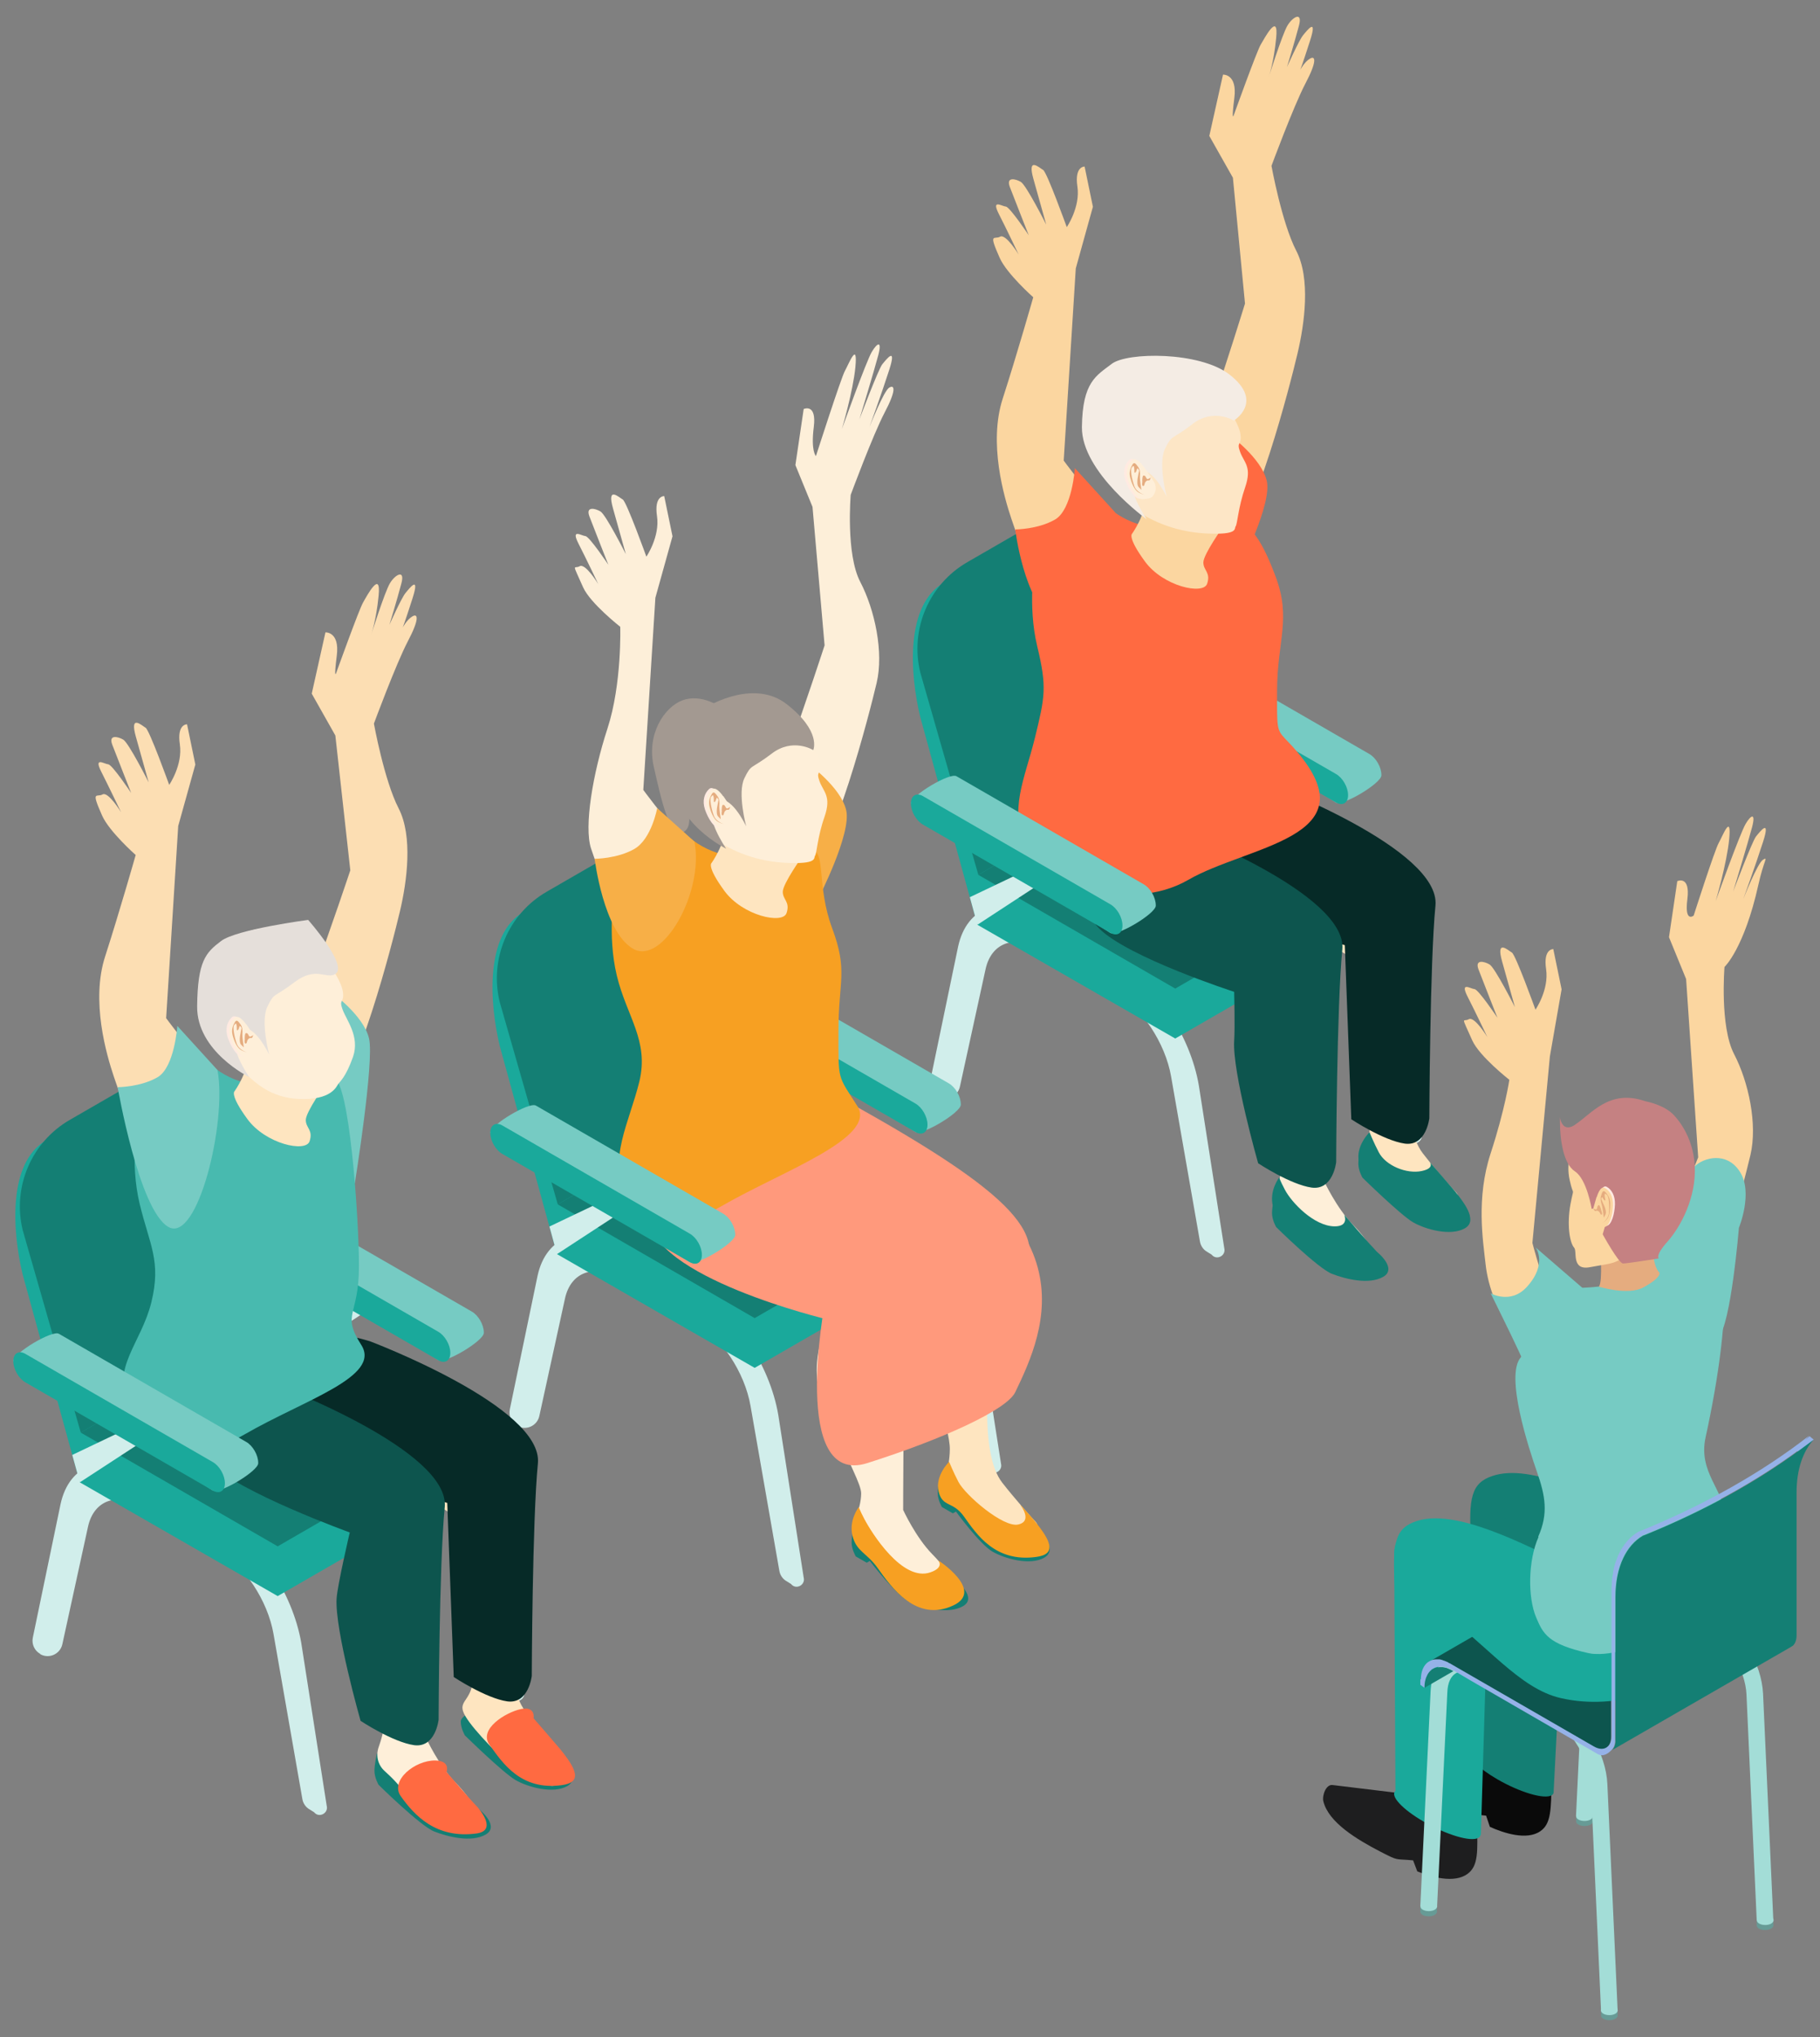 <svg fill="none" height="113" viewBox="0 0 101 113" width="101" xmlns="http://www.w3.org/2000/svg"><rect x="0" y="0" width="101" height="113" fill="#808080" stroke="none"/><path d="m70.89 41.32-4.91 3.2-.42-1.52 4.51-2.15z" fill="#d1eeeb"/><path d="m74.13 44.52c.37.22 2.53-1.07 2.53-1.51v-.02c0-.43-.3-.96-.68-1.17l-10.38-5.99c-.37-.22-2.53 1.07-2.53 1.51z" fill="#76cbc3"/><path d="m63.75 38.52 10.38 5.99c.37.22.68.04.68-.39v-.02c0-.43-.3-.96-.68-1.17l-10.38-5.99c-.37-.22-.68-.04-.68.39v.02c0 .43.3.96.68 1.17z" fill="#1aa99b"/><path d="m54.24 51.3 10.88-6.31-2.99-10.98c-.55-2.29-3.16-3.41-5.2-2.23l-4.56.55c-2.14 1.23-1.88 5.05-1.3 7.45l3.17 11.53z" fill="#1aa99b"/><path d="m52.04 60.83c.49.28 1.11 0 1.23-.55l1.42-6.5c.32-1.5 1.63-1.96 3.12-1.1l4.06 2.34c1.49.86 2.8 2.84 3.12 4.7l1.6 9.15c.04.24.19.46.41.58l.24.15c.27.34.81.06.7-.36l-1.41-9.02c-.47-2.78-2.43-5.72-4.65-7.01l-4.06-2.34c-2.22-1.28-4.17-.59-4.65 1.64l-1.54 7.41c-.07.35.09.71.4.89h.02z" fill="#d1eeeb"/><path d="m62.99 54.5c.49.28 1.11 0 1.23-.55l1.42-6.5c.32-1.5 1.63-1.96 3.12-1.1l4.06 2.34c1.49.86 2.8 2.84 3.12 4.7l1.6 9.15c.04.24.19.46.41.58l.24.15c.27.34.81.06.7-.36l-1.41-9.02c-.47-2.78-2.43-5.72-4.65-7.01l-4.06-2.34c-2.22-1.28-4.17-.59-4.65 1.64l-1.54 7.41c-.07.35.09.71.4.89h.02z" fill="#d1eeeb"/><path d="m65.22 57.61 10.93-6.31v-2.77h-21.86l-.05 2.77z" fill="#1aa99b"/><path d="m65.22 54.84 10.93-6.31-10.93-6.3-10.93 6.3z" fill="#147f74"/><path d="m54.29 48.53 10.93-6.31-3.09-10.68c-.55-2.29-3.16-3.41-5.2-2.23l-3.24 1.87c-2.14 1.23-3.2 3.73-2.62 6.12l3.22 11.22z" fill="#147f74"/><path d="m65.22 46.62c.48-1.53 5.13-2.51 5.13-2.51s-1.21 1.29 2.94 3.3c4.39 2.13 6.2 3.89 6.06 6.46-.06 1.1-1.23 4.46-1.23 6.11s.2 3.18.84 4c.64.83 1.65 1.97 1.87 2.19s.23 1.67-.2 1.92-2.23-.79-2.79-1.34-1.4-2.19-1.88-2.19.09-1.26.09-2.45-1.24-4.34-.9-5.85.34-.1.5-2.08c.16-1.97-9.1-4.14-9.1-4.14z" fill="#fee5c0"/><path d="m70.33 43.46s9.64 3.63 9.33 6.78-.34 11.79-.34 11.79-.17 1.57-1.36 1.41c-1.19-.17-2.97-1.35-2.97-1.35l-.36-9.66s-6.84-1.75-8.46-3.37-2.75-7.67 4.16-5.6z" fill="#062a27"/><path d="m73.46 65.48s.7 1.53 1.63 2.47 1.39 1.89.99 2.12c-.84.48-.33.28-1.4.28s-2.13-1.19-2.45-1.83c-.17-.35-.67-.85-1.09-1.23-.36-.33-.48-.84-.32-1.3.15-.43.31-.97.31-1.42 0-.54-.71-1.69-1.27-3.23s-2.02-2.72-.58-6.44c1.03-2.67-9.37-4.36-9.23-6.14.76-10.15 7.04-5.05 6.8-1.08 0 0 8.08 3.42 7.16 5.37s-.38 4.42-.46 5.49-.09 6.92-.09 6.92z" fill="#feefd9"/><path d="m65.16 45.9s9.64 3.63 9.33 6.78-.34 11.79-.34 11.79-.17 1.57-1.36 1.41c-1.19-.17-2.97-1.35-2.97-1.35s-1.44-5.06-1.33-6.79c.05-.76 0-2.72 0-2.72s-5.88-1.9-7.5-3.52-2.75-7.67 4.16-5.6z" fill="#0d554e"/><path d="m70.73 66.32s-.14.6-.14.98.23.77.23.77 2.32 2.29 3.09 2.59 2.06.62 2.85.17-.28-1.36-.45-1.46-2.49-.15-2.49-.15l-3.09-2.89z" fill="#147f74"/><path d="m75.52 63.58s-.14.6-.14.98.23.77.23.77 2.09 2.05 2.8 2.47c.69.4 2.09.79 2.88.34s-.19-1.51-.36-1.61-2.32-.05-2.32-.05l-3.09-2.89z" fill="#147f74"/><path d="m74.59 67.37s.32.67-.54.66c-1.13-.02-2.37-1.31-2.75-2.04-.27-.51-.31-.67-.31-.67s-.57.72-.35 1.6.79.93 1.4 1.79c.74 1.04 1.94 2.37 4.19 2.07 1.17-.15.24-1.3-.03-1.57-.28-.28-1.62-1.84-1.62-1.84z" fill="#147f74"/><path d="m79.27 64.38s.47.4-.37.58-2-.3-2.38-1.03c-.27-.51-.52-1.12-.52-1.12s-.8.78-.58 1.66.79.51 1.4 1.37c.74 1.04 1.75 2.55 4 2.25 1.17-.15.84-.88-.09-2.02-.25-.3-1.46-1.69-1.46-1.69z" fill="#147f74"/><path d="m64.07 30.32c1.07-.62 5.02-13.48 5.02-13.48l-.67-6.98-1.31-2.32.76-3.4s.8-.05.63 1.29-.04.98-.04.98 1.28-3.56 1.5-3.93 1.01-1.86.86-.37c-.13 1.35-.41 2.16-.41 2.16s.74-2.34 1.03-2.84c.29-.5.87-.82.64.01-.22.84-.66 2.28-.66 2.28s.66-1.48.89-1.76.82-1.04.39.3c-.43 1.34-.54 1.61-.54 1.61s.23-.44.54-.62.39.16-.26 1.39c-.65 1.24-1.88 4.56-1.88 4.56s.57 3.15 1.37 4.7c.81 1.55.47 4.05.07 5.73-.4 1.69-2.36 9.4-4.06 10.9s-3.86 2.23-3.86 2.23v-2.44z" fill="#fbd6a0"/><path d="m64.05 30.33c-1.07.62-5.02-4.78-5.02-4.78l.67-10.66.95-3.42-.46-2.23s-.57-.03-.4 1.11-.59 2.25-.59 2.25-1.1-3.05-1.31-3.17-.9-.78-.54.5c.36 1.29.71 2.53.71 2.53s-1.11-2.2-1.41-2.37c-.29-.17-.83-.3-.61.28.22.58 1.05 2.68 1.05 2.68s-1.05-1.57-1.27-1.59c-.23-.02-.82-.44-.39.41.43.84 1.1 2.25 1.1 2.25s-.71-1.17-1.03-.99c-.31.18-.67-.28-.02 1.18.4.89 1.86 2.18 1.86 2.18s-.89 3.13-1.69 5.61c-.81 2.48.07 5.47.48 6.69.4 1.22 2.36 6.68 4.06 6.22s3.86-2.23 3.86-2.23v-2.44z" fill="#fbd6a0"/><path d="m68.19 24.1s1.81 1.29 2.11 2.58c.3 1.28-1.51 4.82-1.51 4.82l-1.49-2.42.89-4.97z" fill="#ff6a41"/><path d="m57.43 31.18s-.42 2.39.13 4.67.43 2.8-.13 5.09c-.56 2.28-1.49 4.05-.45 6.02s5.67 3.75 8.96 1.85 9.94-2.32 6.19-6.93c-1.32-1.62-1.26-.73-1.26-3.53s.81-4.01-.09-6.39c-.89-2.39-1.6-3.05-2.46-3.05s-4.83 1.56-7.27-1.22c-1.19-1.35-3.62 3.51-3.62 3.51z" fill="#ff6a41"/><path d="m67.87 29.23s-1.09 1.52-1.09 1.97.42.55.21 1.18c-.21.64-2.44.15-3.45-1.23s-.71-1.55-.71-1.55.76-1.07.76-2.04 4.28 1.67 4.28 1.67z" fill="#fbd6a0"/><path d="m60.99 24.81c-.27-2.06 1.19-3.95 3.26-4.22 1.5-.19 2.91.53 3.67 1.73 0 0 .84 1.13.92 1.78.08.64-.24.37-.02.97s.67.82.28 1.96c-.39 1.13-.43 2.05-.53 2.17-.09.12.19.49-1.68.39-1.86-.1-3.24-.84-3.87-1.32-.31-.24-.65-.76-.91-1.21-.6-.58-1.02-1.35-1.13-2.24z" fill="#fde6c6"/><path d="m66.16 23.54c-1.18.9-1.11.54-1.51 1.36s.1 2.67.1 2.67-.92-1.97-1.7-1.35.59 2.59.59 2.59-3.63-2.61-3.6-5.12.8-2.85 1.66-3.51c.86-.65 4.85-.69 6.52.59 1.97 1.52.25 2.56.25 2.56s-1.13-.71-2.31.2z" fill="#f4ece4"/><path d="m63.32 25.87s-.39-.6-.64-.37c-.26.24-.39.64-.23 1.13.16.5.52 1.09.86 1.03.35-.05.46-.02.61-.32.15-.29 0-.59 0-.59l-.59-.89z" fill="#ffeae1"/><path d="m63.47 25.9s-.39-.6-.64-.37c-.26.24-.39.64-.23 1.13s.52 1.09.86 1.03c.35-.05.46-.02.61-.32s0-.59 0-.59l-.59-.89z" fill="#feefd9"/><path d="m63.22 26.09s-.07.32-.09.46-.03.36.05.46c.09.1.16.16.16.16s-.09-.53-.08-.74c.02-.21 0-.39-.1-.53-.11-.14-.21-.32-.32-.12-.11.19-.2.41-.12.72s.23.64.4.77.38.17.38.17-.42-.11-.55-.47-.24-.92-.15-1.03c.1-.11.11-.14.14 0s-.02.35.07.27.07-.28.14-.21.05.09.05.09z" fill="#e5ac7f"/><path d="m63.39 26.69s0-.31.07-.31c.06 0 .08 0 .13.09.05.1.07.13.16.09s.14-.13.08.02-.11 0-.23.12c-.12.11-.06.24-.15.26s-.07-.19-.05-.25l-.02-.02z" fill="#e5ac7f"/><path d="m61.88 28.42-2.23-2.45s-.15 2.3-1.1 2.85-2.21.55-2.21.55.49 4.04 2.13 4.99 3.95-3.13 3.41-5.93z" fill="#ff6a41"/><path d="m59.15 48.09-4.91 3.21-.42-1.53 4.51-2.15z" fill="#d1eeeb"/><path d="m61.61 51.75c.37.22 2.53-1.07 2.53-1.51v-.02c0-.43-.3-.96-.68-1.17l-10.38-5.99c-.37-.22-2.53 1.07-2.53 1.51z" fill="#76cbc3"/><path d="m51.23 45.75 10.38 5.99c.37.22.68.04.68-.39v-.02c0-.43-.3-.96-.68-1.17l-10.38-5.99c-.37-.22-.68-.04-.68.39v.02c0 .43.3.96.68 1.17z" fill="#1aa99b"/><path d="m47.55 59.59-4.91 3.2-.42-1.52 4.51-2.15z" fill="#d1eeeb"/><path d="m50.79 62.79c.37.22 2.53-1.07 2.53-1.51v-.02c0-.43-.3-.96-.68-1.17l-10.38-5.99c-.37-.22-2.53 1.07-2.53 1.51z" fill="#76cbc3"/><path d="m40.41 56.8 10.38 5.99c.37.22.68.04.68-.39v-.02c0-.43-.3-.96-.68-1.17l-10.38-5.99c-.37-.22-.68-.04-.68.39v.02c0 .43.3.96.68 1.17z" fill="#1aa99b"/><path d="m30.91 69.57 10.88-6.31-2.99-10.98c-.55-2.29-3.16-3.41-5.2-2.23l-4.56.55c-2.14 1.23-1.88 5.05-1.3 7.45l3.17 11.53z" fill="#1aa99b"/><path d="m28.7 79.1c.49.28 1.11 0 1.23-.55l1.42-6.5c.32-1.5 1.63-1.96 3.12-1.1l4.06 2.34c1.49.86 2.8 2.84 3.12 4.7l1.6 9.15c.04.24.19.46.41.58l.24.15c.27.34.81.06.7-.36l-1.41-9.02c-.47-2.78-2.43-5.72-4.65-7.01l-4.06-2.34c-2.22-1.28-4.17-.59-4.65 1.64l-1.54 7.41c-.07.35.09.71.4.89h.02z" fill="#d1eeeb"/><path d="m39.65 72.78c.49.28 1.11 0 1.23-.55l1.42-6.5c.32-1.5 1.63-1.96 3.12-1.1l4.06 2.34c1.49.86 2.8 2.84 3.12 4.7l1.6 9.15c.04.24.19.46.41.58l.24.15c.27.34.81.06.7-.36l-1.41-9.02c-.47-2.78-2.43-5.72-4.65-7.01l-4.06-2.34c-2.22-1.28-4.17-.59-4.65 1.64l-1.54 7.41c-.07.35.09.71.4.89h.02z" fill="#d1eeeb"/><path d="m41.88 75.88 10.93-6.31v-2.76h-21.86l-.04 2.76z" fill="#1aa99b"/><path d="m41.88 73.12 10.93-6.31-10.93-6.31-10.93 6.31z" fill="#147f74"/><path d="m30.95 66.81 10.93-6.31-3.09-10.68c-.55-2.29-3.16-3.41-5.2-2.23l-3.24 1.87c-2.14 1.23-3.2 3.73-2.62 6.12l3.22 11.22z" fill="#147f74"/><path d="m41.88 64.89c.48-1.53 5.13-2.51 5.13-2.51s-1.21 1.29 2.94 3.3c4.39 2.13 6.83 5.68 6.06 6.46-.78.78-1.23 4.46-1.23 6.11s.2 3.18.84 4 1.65 1.97 1.87 2.19.23 1.67-.2 1.92-2.23-.79-2.79-1.34-1.4-2.19-1.88-2.19.09-1.26.09-2.45-1.24-4.34-.9-5.85.78-1.56.94-3.53-9.53-2.69-9.53-2.69l-1.33-3.42z" fill="#fee5c0"/><path d="m50.12 83.76s.7 1.53 1.63 2.47 1.39 1.89.99 2.12c-.84.48-.33.28-1.4.28s-2.13-1.19-2.45-1.83c-.17-.35-.67-.85-1.09-1.23-.36-.33-.48-.84-.32-1.3.15-.43.31-.97.31-1.42 0-.53-.71-1.69-1.27-3.23s-2.02-2.72-.58-6.44c1.03-2.67-9.37-4.36-9.23-6.14.76-10.15 7.04-5.05 6.8-1.08 0 0 8.68 4.92 7.76 6.87s-.98 2.93-1.06 4-.09 6.92-.09 6.92z" fill="#feefd9"/><path d="m47.4 84.59s-.14.6-.14.98.23.77.23.77l.61.35.17-.1s1.55 2.04 2.32 2.34 2.06.62 2.85.17-.28-1.36-.45-1.46-2.49-.15-2.49-.15l-3.09-2.89z" fill="#147f74"/><path d="m52.18 81.85s-.14.6-.14.98.23.77.23.77l.61.35.17-.1s1.31 1.8 2.02 2.22c.69.4 2.09.79 2.88.34s-.19-1.51-.36-1.61-2.32-.05-2.32-.05l-3.09-2.89z" fill="#147f74"/><path d="m52.06 86.55s.38.39-.42.67c-1.57.56-3.29-2.23-3.67-2.95-.27-.51-.31-.67-.31-.67s-.57.72-.35 1.6.79.93 1.4 1.79c.74 1.04 2.13 3.03 4.19 2.07 1.76-.82-.84-2.51-.84-2.51z" fill="#f7a022"/><path d="m56.64 83.51s.69.88-.14 1.06-2.93-1.63-3.31-2.36c-.27-.51-.52-1.12-.52-1.12s-.8.78-.58 1.66.79.51 1.4 1.37c.74 1.04 1.75 2.55 4 2.25 1.17-.15.84-.88-.09-2.02-.25-.3-.75-.85-.75-.85z" fill="#f7a022"/><path d="m46.08 60.4c.27.84.02 1.79-1.58 2.71-2.15 1.24-4.09 1.2-5.43.43-.7-.4-1.51-.8-1.18-1.5 0 0-1.08 1.62-1.58 2.99-2 5.53 9.27 6.26 9.46 7.28 0 0-1.93 10.22 2.37 8.85 4.31-1.37 7.74-2.97 8.2-3.93 1.65-3.42 4.62-9.97-8.82-15.14-1.24-.48-1.44-1.71-1.44-1.71z" fill="#ff997c"/><path d="m44.4 61.69c.66 1.23 9.08 10.97 9.08 10.97s1.66-.34 2.77-1.45c2.44-2.44 0-4.99-9.26-10.12l-2.58.59z" fill="#ff997c"/><path d="m37.96 60.93c-.98.98-1.96 3.11-1.96 6.51s9.94 5.76 9.94 5.76 4.41 1 6.61-.04c1.11-.52 1.47-1.81 1.57-2.91.09-1.02-.38-2-1.25-2.54-2.47-1.55-7.89-5.09-8.38-6.59z" fill="#ff997c"/><path d="m40.74 48.59c1.07-.62 5.02-12.79 5.02-12.79l-.67-7.68-.95-2.32.46-3.11s.73-.34.56 1 .12 1.61.12 1.61 1.4-4.36 1.61-4.73.72-1.7.58-.21c-.13 1.35-.75 3.44-.75 3.44s1.36-3.78 1.66-4.28.58-.66.36.18-1.05 3.57-1.05 3.57 1.05-2.78 1.27-3.06c.23-.28.82-1.04.39.3s-1.1 3.18-1.1 3.18.79-2.01 1.1-2.19.39.16-.26 1.39c-.65 1.24-1.88 4.56-1.88 4.56s-.28 3.28.53 4.83 1.31 3.91.91 5.6-2.36 9.4-4.06 10.9-3.86 2.23-3.86 2.23v-2.44z" fill="#fdefd9"/><path d="m40.72 48.6c-1.07.62-5.02-4.78-5.02-4.78l.67-10.66.95-3.41-.46-2.23s-.57-.03-.4 1.11-.59 2.25-.59 2.25-1.1-3.05-1.31-3.17-.9-.78-.54.5c.36 1.29.71 2.53.71 2.53s-1.11-2.2-1.41-2.37c-.29-.17-.83-.3-.61.28s1.05 2.68 1.05 2.68-1.05-1.57-1.27-1.59c-.23-.02-.82-.44-.39.41.43.84 1.1 2.25 1.1 2.25s-.71-1.17-1.03-.99c-.31.18-.46-.29.19 1.17.4.89 2.06 2.19 2.06 2.19s.1 3.17-.71 5.65-1.31 5.43-.91 6.65 2.36 6.68 4.06 6.22 3.86-2.23 3.86-2.23v-2.44z" fill="#fdefd9"/><path d="m44.85 42.37s1.81 1.29 2.11 2.58c.3 1.28-1.51 4.82-1.51 4.82l-1.49-2.42.89-4.97z" fill="#f7af47"/><path d="m34.1 49.45s-.42 2.39.13 4.67 1.8 3.6 1.25 5.88c-.56 2.28-1.77 4.35-.73 6.32s2.05 2.46 5.34.56 8.6-3.76 7.49-5.52c-1.12-1.76-1.05-1.37-1.05-4.17s.54-3.31-.35-5.7-.32-4.33-1.18-4.33-4.83 1.56-7.27-1.22c-1.19-1.35-3.62 3.51-3.62 3.51z" fill="#f7a022"/><path d="m44.53 47.5s-1.09 1.52-1.09 1.97.42.55.21 1.18c-.21.64-2.44.15-3.45-1.23s-.71-1.55-.71-1.55.76-1.07.76-2.04 4.28 1.67 4.28 1.67z" fill="#fee5c0"/><path d="m40.91 40.09s-.24-.03-.55-.49-1.47-1.13-2.49-.75c-1.01.38-2 1.88-1.59 3.68s.91 4.19 1.72 3.58c.81-.62-.75-2.81 1.17-4.35 1.92-1.55 1.9-1.69 1.9-1.69z" fill="#a39991"/><path d="m37.65 43.08c-.27-2.06 1.19-3.95 3.26-4.22 1.5-.19 2.91.53 3.67 1.73 0 0 .84 1.13.92 1.78.08.64-.24.37-.02.97s.67.82.28 1.96c-.4 1.13-.43 2.05-.53 2.17-.09.12.19.49-1.68.39-1.86-.1-3.24-.84-3.87-1.32-.31-.24-.65-.76-.91-1.21-.6-.58-1.02-1.35-1.13-2.24z" fill="#feefd9"/><path d="m42.82 41.81c-1.18.9-1.11.54-1.51 1.36s.1 2.67.1 2.67-.92-1.97-1.7-1.35.59 2.59.59 2.59-2.92-1.42-2.89-3.93.47-2.97 1.33-3.62 3.23-1.77 4.9-.48c1.97 1.52 1.49 2.56 1.49 2.56s-1.13-.71-2.31.2z" fill="#a39991"/><path d="m39.99 44.14s-.39-.6-.64-.37c-.26.24-.39.64-.23 1.13.17.5.52 1.09.86 1.03.35-.05.46-.02.61-.32.15-.29 0-.59 0-.59l-.59-.89z" fill="#ffeae1"/><path d="m40.13 44.17s-.39-.6-.64-.37c-.26.24-.39.64-.23 1.13.17.5.52 1.09.86 1.03s.46-.02.61-.32 0-.59 0-.59l-.59-.89z" fill="#feefd9"/><path d="m39.88 44.36s-.07.32-.09.46-.03.36.05.46c.09.1.16.16.16.16s-.09-.53-.08-.74c.02-.21 0-.39-.1-.53-.11-.14-.21-.32-.32-.12-.11.19-.2.41-.12.72.08.32.23.64.4.77s.38.17.38.17-.42-.11-.55-.47-.24-.92-.15-1.03.11-.14.14 0-.02.35.07.27.07-.28.14-.21.05.09.05.09z" fill="#e5ac7f"/><path d="m40.05 44.96s0-.31.07-.31c.06 0 .08 0 .13.09.05.1.07.13.16.09s.14-.13.08.02-.11 0-.23.12c-.12.11-.06.24-.15.26s-.07-.19-.05-.25l-.02-.02z" fill="#e5ac7f"/><path d="m38.54 46.69-2.07-1.86s-.31 1.71-1.26 2.26-2.21.55-2.21.55.49 4.04 2.13 4.99 3.95-3.13 3.41-5.93z" fill="#f7af47"/><path d="m35.81 66.37-4.9 3.2-.42-1.53 4.51-2.15z" fill="#d1eeeb"/><path d="m38.27 70.02c.37.22 2.53-1.07 2.53-1.51v-.02c0-.43-.3-.96-.68-1.17l-10.38-5.99c-.37-.22-2.53 1.07-2.53 1.51z" fill="#76cbc3"/><path d="m27.89 64.02 10.38 5.99c.37.22.68.04.68-.39v-.02c0-.43-.3-.96-.68-1.17l-10.38-5.99c-.37-.22-.68-.04-.68.39v.02c0 .43.3.96.68 1.17z" fill="#1aa99b"/><path d="m21.07 72.25-4.9 3.21-.42-1.53 4.51-2.15z" fill="#d1eeeb"/><path d="m24.32 75.45c.37.22 2.53-1.07 2.53-1.51v-.02c0-.43-.3-.96-.68-1.17l-10.38-5.99c-.37-.22-2.53 1.07-2.53 1.51z" fill="#76cbc3"/><path d="m13.93 69.46 10.38 5.99c.37.22.68.04.68-.39v-.02c0-.43-.3-.96-.68-1.17l-10.38-5.99c-.37-.22-.68-.04-.68.39v.02c0 .43.3.96.68 1.17z" fill="#1aa99b"/><path d="m4.43 82.23 10.88-6.31-2.99-10.98c-.55-2.29-3.16-3.41-5.2-2.23l-4.56.55c-2.14 1.23-1.88 5.05-1.3 7.45l3.17 11.53z" fill="#1aa99b"/><path d="m2.23 91.76c.49.28 1.11 0 1.23-.55l1.42-6.5c.32-1.5 1.63-1.96 3.12-1.1l4.06 2.34c1.49.86 2.8 2.84 3.12 4.7l1.6 9.15c.04.24.19.46.41.58l.24.15c.27.34.81.06.7-.36l-1.41-9.02c-.47-2.78-2.43-5.72-4.65-7.01l-4.06-2.34c-2.22-1.28-4.17-.59-4.65 1.64l-1.54 7.41c-.07.35.09.71.4.89h.02z" fill="#d1eeeb"/><path d="m13.18 85.44c.49.28 1.11 0 1.23-.55l1.42-6.5c.32-1.5 1.63-1.96 3.12-1.1l4.06 2.34c1.49.86 2.8 2.84 3.12 4.7l1.6 9.15c.04.24.19.46.41.58l.24.15c.27.34.81.06.7-.36l-1.41-9.02c-.47-2.78-2.43-5.72-4.65-7.01l-4.06-2.34c-2.22-1.28-4.17-.59-4.65 1.64l-1.54 7.41c-.07.35.09.71.4.89h.02z" fill="#d1eeeb"/><path d="m15.41 88.54 10.92-6.3v-2.77h-21.85l-.05 2.76z" fill="#1aa99b"/><path d="m15.41 85.78 10.92-6.31-10.92-6.31-10.93 6.31z" fill="#147f74"/><path d="m4.48 79.47 10.93-6.31-3.09-10.68c-.55-2.29-3.16-3.41-5.2-2.23l-3.24 1.87c-2.14 1.23-3.2 3.73-2.62 6.12l3.22 11.22z" fill="#147f74"/><path d="m20.92 97.26s-.14.6-.14.98.23.77.23.77 2.32 2.29 3.09 2.59 2.06.62 2.85.17-.28-1.36-.45-1.46-2.49-.15-2.49-.15l-3.09-2.89z" fill="#147f74"/><path d="m26.59 94.81s-1.02.3-1.02.69.23.77.23.77 2.09 2.05 2.8 2.47c.69.4 2.09.79 2.88.34s-.19-1.51-.36-1.61-2.32-.05-2.32-.05l-2.21-2.6z" fill="#147f74"/><path d="m15.41 77.56c.48-1.53 5.13-2.51 5.13-2.51s-1.21 1.29 2.94 3.3c4.39 2.13 6.2 3.89 6.06 6.46-.06 1.1-1.23 4.46-1.23 6.11s.2 3.18.84 4 1.65 1.97 1.87 2.19.23 1.67-.2 1.92-2.23-.79-2.79-1.34-2.13-2.09-2.34-2.78c-.18-.59.55-.67.55-1.87s-1.24-4.34-.9-5.85.34-.1.5-2.08c.16-1.97-9.1-4.14-9.1-4.14l-1.33-3.42z" fill="#fee5c0"/><path d="m20.52 74.4s9.64 3.63 9.33 6.78-.34 11.79-.34 11.79-.17 1.57-1.36 1.41c-1.19-.17-2.97-1.35-2.97-1.35l-.36-9.66s-6.84-1.75-8.46-3.37-2.75-7.67 4.16-5.6z" fill="#062a27"/><path d="m23.65 96.42s.7 1.53 1.63 2.47 1.39 1.89.99 2.12c-.84.48-.33.28-1.4.28s-2.13-1.19-2.45-1.83c-.17-.35-.67-.85-1.09-1.23-.36-.33-.48-.84-.32-1.3.15-.43.31-.97.31-1.42 0-.53-.71-1.69-1.27-3.23s-2.02-2.72-.58-6.44c1.03-2.67-9.37-4.36-9.23-6.14.76-10.15 7.04-5.05 6.8-1.08 0 0 8.08 3.42 7.16 5.37s-.38 4.42-.46 5.49-.09 6.92-.09 6.92z" fill="#feefd9"/><path d="m15.35 76.83s9.64 3.63 9.33 6.78-.34 11.79-.34 11.79-.17 1.57-1.36 1.41c-1.19-.17-2.97-1.35-2.97-1.35s-1.44-5.06-1.33-6.79c.05-.76.73-3.66.73-3.66s-6.12-2.21-7.74-3.84-3.23-6.42 3.67-4.34z" fill="#0d554e"/><path d="m24.78 98.3s.24-.62-.62-.64c-1.13-.02-2.53 1.11-1.92 1.98.74 1.04 1.94 2.37 4.19 2.07 1.17-.15.24-1.3-.03-1.57-.28-.28-1.62-1.84-1.62-1.84z" fill="#ff6a41"/><path d="m29.61 95.32s.13-.69-.71-.51-2.35 1.11-1.74 1.97c.74 1.04 1.75 2.55 4 2.25 1.17-.15.84-.88-.09-2.02-.25-.3-1.46-1.69-1.46-1.69z" fill="#ff6a41"/><path d="m14.26 61.26c1.07-.62 5.18-12.98 5.18-12.98l-.83-7.48-1.31-2.32.76-3.4s.8-.05.63 1.29-.04.98-.04.98 1.28-3.56 1.5-3.93c.21-.37 1.01-1.86.86-.37-.13 1.35-.41 2.16-.41 2.16s.74-2.34 1.03-2.84.87-.82.64.01c-.22.84-.66 2.28-.66 2.28s.66-1.48.89-1.76.82-1.04.39.3-.54 1.61-.54 1.61.23-.44.54-.62.39.16-.26 1.39c-.65 1.24-1.88 4.56-1.88 4.56s.57 3.15 1.37 4.7.47 4.05.07 5.73c-.4 1.69-2.36 9.4-4.06 10.9s-3.86 2.23-3.86 2.23v-2.44z" fill="#fcdeb3"/><path d="m14.24 61.26c-1.07.62-5.02-4.78-5.02-4.78l.67-10.66.95-3.41-.46-2.23s-.57-.03-.4 1.11c.17 1.14-.59 2.25-.59 2.25s-1.1-3.05-1.31-3.17-.9-.78-.54.5.71 2.53.71 2.53-1.11-2.2-1.41-2.37c-.29-.17-.83-.3-.61.28s1.05 2.68 1.05 2.68-1.05-1.57-1.27-1.59c-.23-.02-.82-.44-.39.41s1.1 2.25 1.1 2.25-.71-1.17-1.03-.99c-.31.18-.67-.28-.02 1.18.4.89 1.86 2.18 1.86 2.18s-.89 3.13-1.69 5.61c-.81 2.48.07 5.47.48 6.69.4 1.22 2.36 6.68 4.06 6.22s3.86-2.23 3.86-2.23v-2.44z" fill="#fcdeb3"/><path d="m18.37 55.03s1.81 1.29 2.11 2.58c.3 1.28-.79 8.04-.79 8.04l-2.21-5.64.89-4.97z" fill="#76cbc3"/><path d="m7.62 62.11s-.42 2.39.13 4.67 1.21 3.17.65 5.46c-.56 2.28-2.27 3.68-1.23 5.65s3.15 3.56 6.44 1.66 7.56-3.18 6.44-4.94-.13-1.56-.13-4.36-.55-10.42-1.41-10.42-4.83 1.56-7.27-1.22c-1.19-1.35-3.62 3.51-3.62 3.51z" fill="#48baaf"/><path d="m18.06 60.16s-1.09 1.52-1.09 1.97.42.55.21 1.18c-.21.64-2.44.15-3.45-1.23s-.71-1.55-.71-1.55.76-1.07.76-2.04 4.28 1.67 4.28 1.67z" fill="#fee5c0"/><path d="m11.18 55.74c-.27-2.06 1.19-3.95 3.26-4.22 1.5-.19 2.91.53 3.67 1.73 0 0 .84 1.13.92 1.78.08.64-.24.37-.02.97s.97 1.5.58 2.63c-.4 1.13-.73 1.37-.82 1.5-.09.12-.36.93-2.23.83s-2.69-1.28-3.32-1.76c-.31-.24-.65-.76-.91-1.21-.6-.57-1.02-1.35-1.13-2.24z" fill="#feefd9"/><path d="m16.35 54.48c-1.18.9-1.11.54-1.51 1.36s.1 2.67.1 2.67-.92-1.97-1.7-1.35.59 2.59.59 2.59-2.92-1.42-2.89-3.93.47-2.97 1.33-3.62 4.83-1.17 4.83-1.17 2.25 2.54 1.51 3c-.49.31-1.08-.45-2.26.45z" fill="#e5dfda"/><path d="m13.51 56.8s-.39-.6-.64-.37c-.26.24-.39.64-.23 1.13.17.5.52 1.09.86 1.03.35-.05.46-.02.61-.32.15-.29 0-.59 0-.59l-.59-.89z" fill="#ffeae1"/><path d="m13.66 56.83s-.39-.6-.64-.37c-.26.24-.39.64-.23 1.13.17.5.52 1.09.86 1.03.35-.05.46-.02.61-.32s0-.59 0-.59l-.59-.89z" fill="#feefd9"/><path d="m13.41 57.02s-.07.32-.09.46-.03.36.05.46c.09.1.16.16.16.16s-.09-.53-.08-.74c.02-.21 0-.39-.1-.53-.11-.14-.21-.32-.32-.12-.11.19-.2.41-.12.72.08.32.23.64.4.77s.38.17.38.17-.42-.11-.55-.47-.24-.92-.15-1.03c.1-.11.11-.14.14 0s-.02.35.07.27.07-.28.14-.21.05.09.05.09z" fill="#e5ac7f"/><path d="m13.58 57.62s0-.31.07-.31c.06 0 .08 0 .13.09.05.1.07.13.16.09s.14-.13.08.02-.11 0-.23.12c-.12.11-.06.24-.15.26s-.07-.19-.05-.25l-.02-.02z" fill="#e5ac7f"/><path d="m12.07 59.36-2.23-2.45s-.15 2.3-1.1 2.85-2.21.55-2.21.55 1.17 6.8 2.81 7.75 3.27-5.88 2.73-8.69z" fill="#76cbc3"/><path d="m9.34 79.03-4.91 3.2-.42-1.52 4.51-2.15z" fill="#d1eeeb"/><path d="m11.8 82.68c.37.22 2.53-1.07 2.53-1.51v-.02c0-.43-.3-.96-.68-1.17l-10.38-5.99c-.37-.22-2.53 1.07-2.53 1.51z" fill="#76cbc3"/><path d="m1.42 76.69 10.38 5.99c.37.22.68.04.68-.39v-.02c0-.43-.3-.96-.68-1.17l-10.38-5.99c-.37-.22-.68-.04-.68.39v.02c0 .43.3.96.68 1.17z" fill="#1aa99b"/><path d="m89.22 74.78c1.07-.62 5.02-10.58 5.02-10.58l-.67-9.89-.95-2.32.46-3.11s.73-.34.56 1 .35.91.35.91 1.17-3.65 1.39-4.03c.21-.37.72-1.7.58-.21-.13 1.35-.75 3.44-.75 3.44s1.36-3.78 1.66-4.28c.29-.5.58-.66.36.18s-1.05 3.57-1.05 3.57 1.05-2.78 1.27-3.06c.23-.28.82-1.04.39.3s-1.1 3.18-1.1 3.18.79-2.01 1.1-2.19.04.03-.26 1.39c-.79 3.55-1.88 4.56-1.88 4.56s-.27 3.28.53 4.83c.81 1.55 1.31 3.91.91 5.6s-2.36 9.4-4.06 10.9-3.86 2.23-3.86 2.23v-2.44z" fill="#fbd6a0"/><path d="m91.26 69.94s.31-2.77 2.79-5.24c.48-.48 1.78-.85 2.51.31.74 1.16-.06 3.1-.06 3.1s-.44 5.38-1.14 6.08-4.11-4.25-4.11-4.25z" fill="#76cbc3"/><path d="m93 77.56h.93v.26c.01.08-.03.16-.13.21-.18.1-.48.1-.66 0-.1-.06-.15-.14-.13-.21v-.26z" fill="#679b96"/><path d="m93.14 77.75c.18.1.48.1.66 0s.18-.27 0-.38c-.18-.1-.48-.1-.66 0s-.18.27 0 .38z" fill="#a3ddd7"/><path d="m91.62 88.33h.93v.26c.01.08-.03.16-.13.21-.18.1-.48.1-.66 0-.1-.06-.15-.14-.13-.21v-.26z" fill="#679b96"/><path d="m91.76 88.52c.18.1.48.1.66 0s.18-.27 0-.38c-.18-.1-.48-.1-.66 0s-.18.27 0 .38z" fill="#a3ddd7"/><g clip-rule="evenodd" fill-rule="evenodd"><path d="m91.69 91.23c-.25-2.28.16-4.72 1.08-6.99l-1.26.22c-2.83-1.39-6.53-3.33-8.7-2.58-1.15.39-1.33 1.19-1.17 3.67l2.39 1.22c2.71 1.93 4.49 4.39 6.82 4.92.31.07.62.11.93.14-.03-.2-.07-.39-.1-.6z" fill="#147f74"/><path d="m84.37 97.48 1.73 1.32c-.02 1.59-.02 2.38-.63 2.79-.75.51-2.02.1-2.79-.25l-.21-.62c-.74-.1-.57.12-1.37-.32-1.34-.74-3.3-1.89-3.56-3.21-.07-.34.19-.95.53-.89l3.87.67 2.42.51z" fill="#0a0a0a"/><path d="m86.85 87.17-.63 12.18c.01.11-.02.19-.11.24-.41.24-1.76-.16-3.02-.89-.52-.3-.94-.61-1.23-.89-.15-.1-.3-.21-.46-.31l.42-14.8 5.04 4.47z" fill="#147f74"/><path d="m80.17 99.88 1.79 1.25c.05 1.59.08 2.38-.52 2.82-.73.54-2.01.18-2.79-.14l-.23-.61c-1.05-.1-.76.06-1.83-.49-1.29-.67-2.86-1.61-3.15-2.78-.08-.34.15-.95.5-.91l3.8.46 2.44.41z" fill="#1e1e1f"/><path d="m82.72 86.49c-.08 1.1-.14 2.2-.18 3.3l-.36 12h-.02c0 .06-.05.12-.12.16-.41.24-1.76-.16-3.02-.89-1.21-.7-1.89-1.44-1.58-1.71l-.07-13.12c-.06-2.71 5.3-2.14 5.35.26z" fill="#1aa99b"/></g><path d="m88.4 100.75h-.93v.26c-.01.08.03.16.13.21.18.1.48.1.66 0 .1-.06.15-.14.13-.21v-.26z" fill="#679b96"/><path d="m88.26 100.94c-.18.1-.48.1-.66 0s-.18-.27 0-.38c.18-.1.48-.1.66 0s.18.27 0 .38z" fill="#a3ddd7"/><path d="m97.49 106.57-.57-12.57c-.06-1.36-1.05-3.02-2.2-3.68l-4.03-2.33c-.48-.28-.94-.34-1.24-.18-.29.16-.47.53-.49 1.05l-.57 11.92-.93-.04.57-11.92c.04-.86.39-1.5.97-1.82.6-.33 1.37-.26 2.15.19l4.03 2.33c1.44.83 2.58 2.74 2.66 4.44l.57 12.57-.93.04z" fill="#a3ddd7"/><path d="m79.75 105.75h-.93v.26c-.01.08.03.16.13.22.18.1.48.1.66 0 .1-.06.15-.14.13-.22v-.26z" fill="#679b96"/><path d="m79.62 105.94c-.18.1-.48.1-.66 0s-.18-.27 0-.38c.18-.1.48-.1.66 0s.18.27 0 .38z" fill="#a3ddd7"/><path d="m89.78 111.52h-.93v.26c-.01.08.03.16.13.21.18.1.48.1.66 0 .1-.06.15-.14.13-.21v-.26z" fill="#679b96"/><path d="m89.64 111.71c-.18.1-.48.1-.66 0s-.18-.27 0-.38c.18-.1.48-.1.66 0s.18.27 0 .38z" fill="#a3ddd7"/><path d="m98.42 106.52h-.93v.26c-.01.08.03.16.13.21.18.1.48.1.66 0 .1-.06.15-.14.13-.21v-.26z" fill="#679b96"/><path d="m98.29 106.71c-.18.1-.48.1-.66 0s-.18-.27 0-.38c.18-.1.48-.1.66 0s.18.27 0 .38z" fill="#a3ddd7"/><path d="m88.85 111.57-.57-12.57c-.06-1.36-1.05-3.01-2.2-3.68l-4.03-2.33c-.48-.28-.94-.34-1.24-.18-.29.16-.47.53-.49 1.05l-.57 11.92-.93-.04.57-11.92c.04-.86.39-1.5.97-1.82.6-.33 1.37-.26 2.15.19l4.03 2.33c1.44.83 2.58 2.74 2.66 4.44l.57 12.57-.93.04z" fill="#a3ddd7"/><path d="m78.82 93.46.23.17.4-1.07-.63.62z" fill="#95b2e8"/><path d="m97.44 88.38v-1.36c.08-.06.16-.13.23-.19v1.74c-1.64 1.35-3.67 2.52-6.01 3.47v-.29c2.24-.93 4.19-2.07 5.78-3.37zm0-3.47v-1.35c.08-.06.16-.13.23-.19v1.73c-1.64 1.35-3.67 2.52-6.01 3.47v-.29c2.24-.93 4.19-2.07 5.78-3.37z" fill="#147f74"/><path d="m79.05 93.61v.02l1.61-.93h-.02s-.08-.05-.12-.07c-.02-.01-.04-.02-.06-.03h-.01s-.07-.03-.11-.05-.08-.03-.12-.04c-.05-.01-.1-.02-.16-.03h-.01s-.04 0-.06 0c-.14 0-.28.01-.4.06l-.14.08c-.13.09-.23.22-.29.39-.07.17-.11.37-.11.6z" fill="#147f74"/><path d="m89.23 86.42c.06-.05.12-.08.19-.11h.02c.04-.01.08-.03.12-.04h.05c.04 0 .08-.01.12-.01h.02.03.06.02s.04 0 .06.01c.05 0 .11.02.16.04.03 0 .05.02.08.03s.07.03.1.04c.06.03.13.06.19.1h.02l8.01 4.63s.03.01.04.02c-2.04 1.23-6.9 3.86-9.12 2.55v2.67c0 .25-.07.44-.19.55-.18.18-.47.2-.79.01l-8.01-4.62h-.02c-.06-.05-.13-.08-.19-.1 0 0-.06-.03-.1-.04-.03 0-.05-.02-.08-.03-.06-.02-.11-.03-.16-.04-.02 0-.04 0-.06 0-.04 0-.07 0-.11 0-.12 0-.23.02-.33.07l9.86-5.69z" fill="#0d554e"/><path d="m99.29 91.08c-.17.17-.44.2-.75.03.58-.35.94-.59.94-.59 0 .25-.07.44-.19.55z" fill="#0d554e"/><path clip-rule="evenodd" d="m94.13 85.77 1.5.82c.54 2.44.23 4.18-.89 5.36-1.62 1.7-4.98 2.97-8.12 2.25-2.33-.53-4.11-3-6.82-4.92l-2.39-1.22c-.16-2.48.02-3.28 1.17-3.67 2.16-.74 5.87 1.2 8.7 2.58l6.86-1.18z" fill="#1aa99b" fill-rule="evenodd"/><path d="m97.44 88.38v-1.36c.08-.06.16-.13.23-.19v1.74c-1.64 1.35-3.67 2.52-6.01 3.47v-.29c2.24-.93 4.19-2.07 5.78-3.37zm0-3.47v-1.35c.08-.06.16-.13.23-.19v1.73c-1.64 1.35-3.67 2.52-6.01 3.47v-.29c2.24-.93 4.19-2.07 5.78-3.37z" fill="#95b2e8"/><path d="m88.16 72.62c.11-.07 2.26 2.49 4.06 1.19l.16-3.11h-.01c-.09.02-.58.04-.66-1.48-.03-.52-.31-.68-.69-.66-.27.01-.58.11-.89.25-.68.29-1.31.75-1.31.75s.02.27.03.61c.01.47 0 1.06-.12 1.2-.11.12-.27.45-.4.74s-.21.54-.16.51z" fill="#e5ac7f"/><path d="m85.38 85.26c-.58 1.29-.61 3.34-.13 4.47.38.89.64 1.47 2.88 1.97.13.03.27.05.42.05 2.39.13 7.56-2.75 7.56-3.6 0-.91-.43-2.89-.43-4.18s-1.45-2.31-1.03-4.23c1.56-7.17 1.07-10.24.51-10.87s-3.2 1.55-3.2 1.55.62.25-.77 1c-.85.46-2.49-.05-2.49-.05s-1.31.17-2.51 0c-.79-.12-1.48 3.58-1.79 3.92-.9 1.01.45 5.09.9 6.38s.64 2.29.06 3.58z" fill="#76cbc3"/><path d="m87.15 66.81c-.2 1.11-.05 2.12.21 2.41.18.2-.18 1.29.9 1.07.22-.04.4-.07.57-.1.52-.09.8-.13 1.17-.38.09-.06.19-.13.3-.23.17-.14.43-.51.7-1 .83-1.46 1.85-4.03 1.37-4.91-.36-.66-1.88-.57-3.16-.36-1 .17-1.85.41-1.85.41l-.09-.06s-.39.8-.16 1.81c.22 1.02.25.23.04 1.34z" fill="#fbd6a0"/><path d="m87.39 62.4c.94-.61 1.91-2.01 3.92-1.31 0 0 1.06.19 1.59.78.09.1 1.07 1.1 1.15 2.82.09 1.72-.77 3.34-1.49 4.16-.73.81-.51.96-.51.96s-1.74.28-1.98.28-1.13-1.62-1.13-1.62.61-2 .41-2.04c-.23-.05-.31.56-1.02.63 0 0-.27-1.65-.93-2.08s-.83-1.82-.83-2.72-.11.75.83.14z" fill="#c58182"/><path d="m88.72 66.34s.18-.66.45-.5c.27.15.47.49.45.99s-.18 1.14-.48 1.18-.38.1-.58-.14c-.19-.23-.13-.55-.13-.55l.28-.98z" fill="#ffeae1"/><path d="m88.61 66.41s.18-.66.45-.51.47.49.45.99-.18 1.14-.48 1.18-.38.1-.58-.14c-.19-.23-.13-.55-.13-.55l.28-.98z" fill="#fbd6a0"/><path d="m88.86 66.52s.13.28.18.4.11.33.06.44-.1.19-.1.19-.05-.52-.11-.71-.09-.36-.04-.51.1-.35.24-.2.26.32.27.64c0 .31-.04.66-.15.82s-.27.25-.27.25.32-.21.35-.57 0-.91-.12-.99-.12-.1-.12.04.09.32 0 .27-.12-.24-.17-.15c-.04.08-.02.1-.02.1z" fill="#e5ac7f"/><path d="m88.86 67.12s-.08-.28-.13-.27c-.05.02-.06.02-.09.12-.02.1-.02.14-.11.12-.08-.02-.15-.09-.06.04.08.12.09-.02.22.05s.1.2.18.2.01-.19-.02-.25v-.02z" fill="#e5ac7f"/><path d="m99.79 80.24.63-.57.23.19-.94.96z" fill="#95b2e8"/><path d="m89.65 96.65s0-.08 0-.13v-7.93c0-.83.15-1.56.43-2.15.26-.55.63-.98 1.11-1.26h.02c3.29-1.33 6.22-2.94 8.7-4.77.25-.18.5-.37.74-.55-.61.66-.95 1.68-.95 2.93v7.93c0 .26-.08.45-.2.57l-.18.11-9.85 5.68c.1-.1.16-.24.18-.43z" fill="#147f74"/><path d="m78.82 93.18v.02l.34-.2c.07-.17.17-.3.29-.39l.14-.08c.12-.06.25-.08.4-.07h.06.01c.05 0 .1.02.16.03.04 0 .08.02.12.04.04.01.07.03.11.04h.01s.04.02.06.03c.04.02.08.04.12.06h.02l.98.58 5.69 3.29 1.33.77c.33.19.62-.06.79-.24.1-.1.16-.24.18-.43 0-.04 0-.08 0-.13v-7.93c0-.83.15-1.56.43-2.15.26-.55.63-.98 1.11-1.26h.02c3.29-1.33 6.22-2.94 8.7-4.77.14-.28.31-.53.51-.75-2.63 2.05-5.82 3.85-9.44 5.32h-.02c-.48.28-.85.71-1.11 1.26-.03.05-.05.11-.07.16 0 0 0 .02-.01.03 0 0 0 .02-.01.03-.03.07-.05.14-.08.21 0 .03-.02.05-.03.08 0 .03-.02.05-.02.08 0 0-.01.04-.02.06v.02c-.01.03-.02.07-.03.1v.02.02c0 .04-.02.08-.03.12 0 .02-.01.04-.01.07v.07s-.03.09-.03.13c0 .03-.01.07-.02.11v.04c0 .05-.01.1-.02.15v.08c0 .09-.01.18-.02.28v.31 7.93c0 .25-.07.44-.19.55-.18.18-.47.2-.79.01l-8.01-4.62h-.02c-.06-.05-.13-.08-.19-.1 0 0-.06-.03-.1-.04-.03 0-.05-.02-.08-.03-.06-.02-.11-.03-.16-.04-.02 0-.04 0-.06 0-.04 0-.07 0-.11 0-.12 0-.23.02-.33.07l-.14.08c-.25.18-.4.52-.4.99z" fill="#95b2e8"/><path d="m87.47 73.66c-1.07.62-2.43-4.71-2.43-4.71l.97-10.35.65-3.72-.46-2.23s-.57-.03-.4 1.11c.17 1.15-.59 2.25-.59 2.25s-1.1-3.05-1.31-3.17-.9-.78-.54.5c.36 1.29.71 2.53.71 2.53s-1.11-2.2-1.41-2.37c-.29-.17-.83-.3-.61.28s1.05 2.68 1.05 2.68-1.05-1.57-1.27-1.59c-.23-.02-.82-.44-.39.41.43.84 1.1 2.25 1.1 2.25s-.71-1.17-1.03-.99c-.31.18-.46-.29.19 1.17.4.89 2.06 2.19 2.06 2.19s-.23 1.61-1.04 4.09-.42 4.84-.28 6.12c.28 2.62 2.22 5.46 3.92 5s1.11-1.43 1.11-1.43z" fill="#fbd6a0"/><path d="m85.22 69.2s.68.91-.49 2.19c-.9.99-2.01.35-2.01.35s2.22 4.42 2.43 5.26.48 3.99.48 3.99l3.19-8.68z" fill="#76cbc3"/></svg>